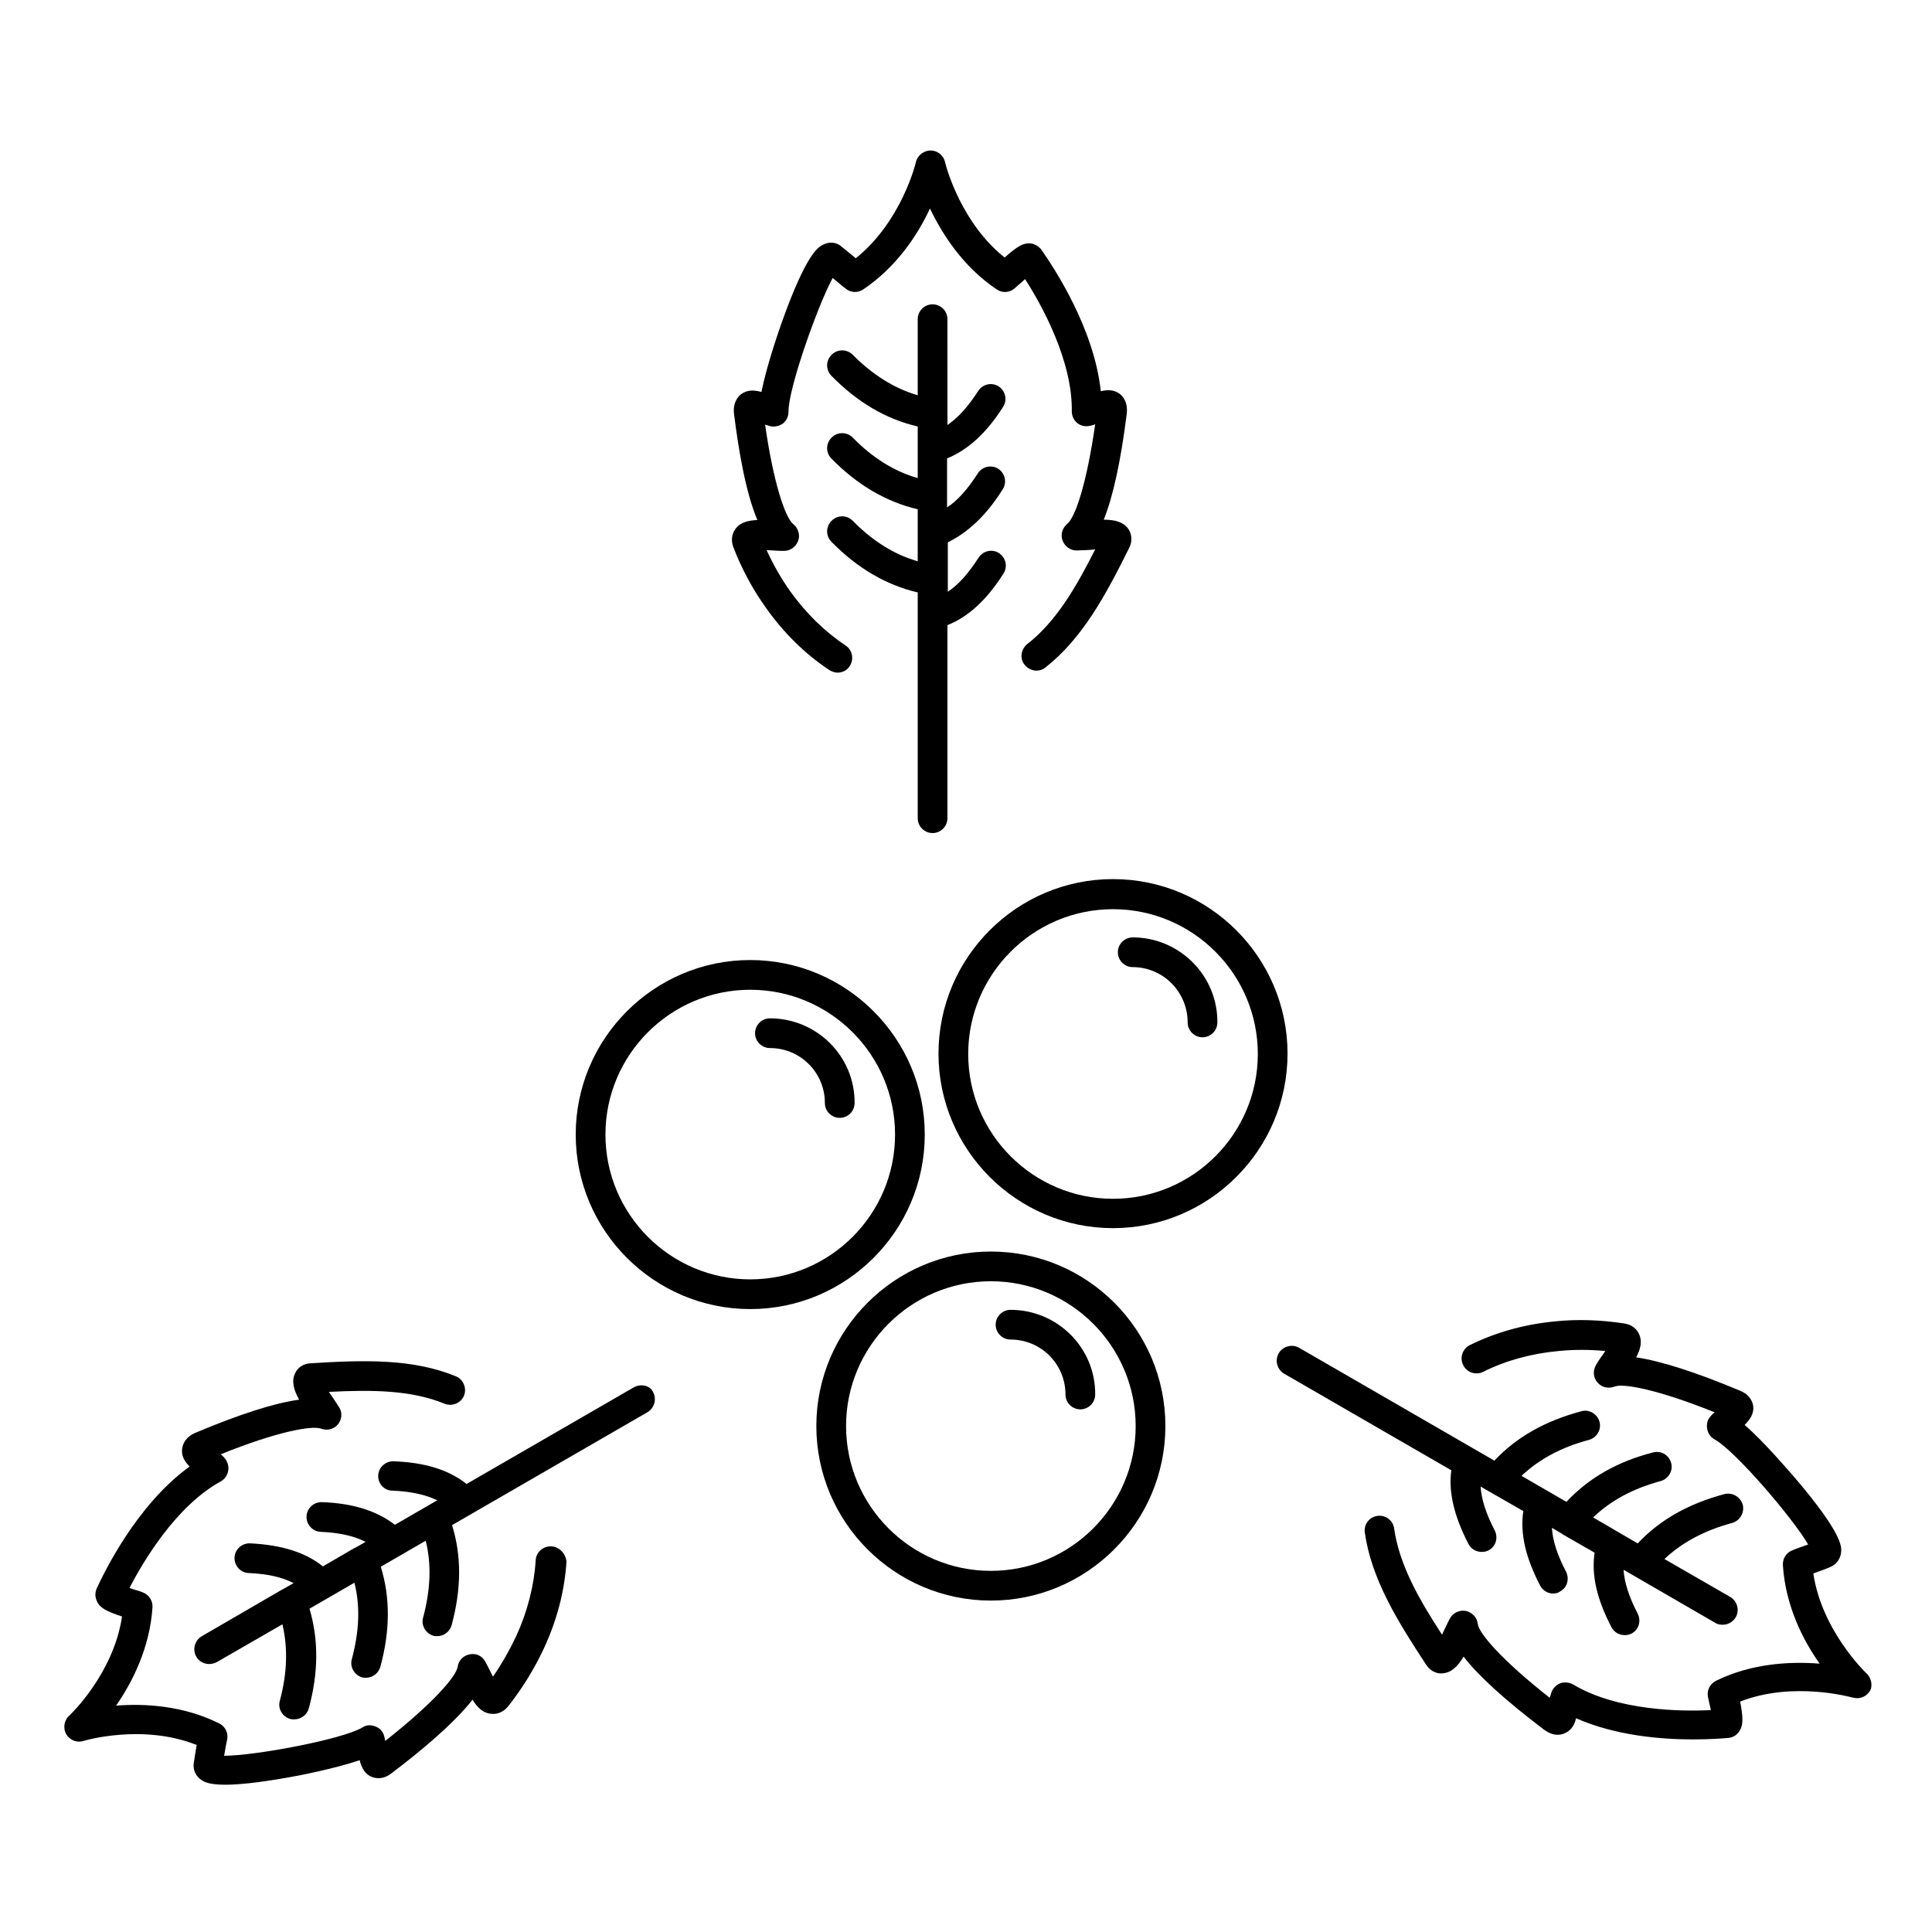 <?xml version="1.0" encoding="UTF-8"?>
<!-- Uploaded to: SVG Repo, www.svgrepo.com, Generator: SVG Repo Mixer Tools -->
<svg fill="#000000" width="800px" height="800px" version="1.1" viewBox="144 144 512 512" xmlns="http://www.w3.org/2000/svg">
 <g>
  <path d="m438.96 376.97c-25.484 0-46.25 20.762-46.25 46.25 0 25.484 20.762 46.25 46.25 46.25 25.484 0 46.25-20.762 46.25-46.25 0-25.488-20.766-46.25-46.25-46.25zm0 84.723c-21.156 0-38.375-17.219-38.375-38.375s17.219-38.375 38.375-38.375 38.375 17.219 38.375 38.375-17.219 38.375-38.375 38.375z"/>
  <path d="m444.18 392.42c-2.164 0-3.938 1.77-3.938 3.938 0 2.164 1.77 3.938 3.938 3.938 8.07 0 14.562 6.594 14.562 14.66 0 2.164 1.77 3.938 3.938 3.938 2.164 0 3.938-1.77 3.938-3.938 0.098-12.398-10.039-22.535-22.438-22.535z"/>
  <path d="m389.07 444.67c0-25.484-20.762-46.25-46.25-46.25-25.484 0-46.25 20.762-46.25 46.25 0 25.484 20.762 46.25 46.25 46.25s46.25-20.766 46.25-46.25zm-46.246 38.375c-21.156 0-38.375-17.219-38.375-38.375s17.219-38.375 38.375-38.375 38.375 17.219 38.375 38.375-17.219 38.375-38.375 38.375z"/>
  <path d="m348.04 413.87c-2.164 0-3.938 1.77-3.938 3.938 0 2.164 1.77 3.938 3.938 3.938 8.07 0 14.562 6.496 14.562 14.562 0 2.164 1.77 3.938 3.938 3.938 2.164 0 3.938-1.77 3.938-3.938 0.098-12.398-10.039-22.438-22.438-22.438z"/>
  <path d="m406.59 475.67c-25.484 0-46.25 20.762-46.25 46.25 0 25.484 20.762 46.25 46.25 46.25 25.484 0 46.25-20.762 46.25-46.25 0-25.586-20.762-46.25-46.25-46.25zm0 84.625c-21.156 0-38.375-17.219-38.375-38.375s17.219-38.375 38.375-38.375 38.375 17.219 38.375 38.375c0.004 21.156-17.219 38.375-38.375 38.375z"/>
  <path d="m411.8 491.12c-2.164 0-3.938 1.77-3.938 3.938 0 2.164 1.77 3.938 3.938 3.938 8.07 0 14.562 6.496 14.562 14.562 0 2.164 1.77 3.938 3.938 3.938 2.164 0 3.938-1.77 3.938-3.938 0.098-12.402-10.039-22.438-22.438-22.438z"/>
  <path d="m338.89 284.18c-0.984 1.379-1.18 3.051-0.59 4.723 2.262 5.902 5.215 11.316 8.66 16.137 4.723 6.691 10.43 12.301 16.828 16.531 0.688 0.395 1.379 0.688 2.164 0.688 1.277 0 2.559-0.59 3.246-1.77 1.18-1.77 0.688-4.231-1.082-5.41-5.609-3.738-10.527-8.562-14.762-14.465-2.363-3.344-4.43-6.988-6.199-10.824 0.688 0 1.379 0.098 1.871 0.098 1.082 0.098 1.969 0.098 2.754 0.098 1.672 0 3.148-1.082 3.738-2.656 0.59-1.574 0-3.344-1.277-4.43-2.164-1.672-5.312-11.121-7.477-26.371 0.395 0.098 0.887 0.297 1.277 0.395 1.18 0.297 2.461 0 3.445-0.688 0.984-0.789 1.477-1.969 1.477-3.148-0.098-6.004 7.773-28.242 11.711-35.426 1.477 1.277 3.051 2.559 3.344 2.754 1.379 1.18 3.246 1.277 4.723 0.297 8.953-6.004 14.562-14.66 17.711-21.453 3.246 6.789 8.758 15.449 17.711 21.453 1.477 0.984 3.344 0.887 4.723-0.297 0.195-0.195 0.59-0.492 0.984-0.887 0.395-0.297 1.082-0.887 1.77-1.574 4.328 6.691 12.594 21.551 12.398 35.031 0 1.18 0.492 2.363 1.477 3.148 0.984 0.789 2.262 0.984 3.445 0.688 0.395-0.098 0.887-0.195 1.277-0.395-2.262 15.844-5.312 24.699-7.379 26.371-1.277 1.082-1.871 2.754-1.277 4.43 0.59 1.574 2.066 2.656 3.738 2.656 0.59 0 1.477-0.098 2.461-0.098 0.59 0 1.574-0.098 2.461-0.195-5.215 10.332-10.43 19.188-18.008 25.094-1.672 1.379-2.066 3.836-0.688 5.512 1.379 1.672 3.836 2.066 5.512 0.688 9.742-7.676 15.844-18.895 22.238-31.785 0.789-1.574 0.688-3.445-0.195-4.82-1.277-1.871-3.445-2.559-6.594-2.559 2.461-6.102 4.527-15.547 6.102-28.141 0.297-2.754-0.789-4.328-1.77-5.117-1.574-1.277-3.445-1.18-5.117-0.789-1.77-16.629-12.301-32.57-15.742-37.492-0.688-0.887-1.77-1.574-2.856-1.672-1.969-0.195-3.543 0.789-6.887 3.738-11.219-8.953-15.254-23.125-15.742-25.094-0.297-1.672-1.672-3.051-3.445-3.246-1.969-0.195-3.836 1.082-4.328 3.051 0 0.195-3.836 15.844-15.941 25.484-1.477-1.277-3.246-2.656-3.836-3.148 0 0-0.098-0.098-0.098-0.098-1.379-1.082-3.246-1.18-4.82-0.297-1.18 0.59-4.328 2.262-10.824 20.469-0.789 2.262-4.035 11.512-5.41 18.5-1.871-0.492-3.738-0.688-5.512 0.688-0.789 0.688-2.066 2.164-1.77 5.019 1.18 9.445 3.051 20.762 6.199 28.242-2.473 0.102-4.539 0.594-5.82 2.363z"/>
  <path d="m409.74 273.65c1.18-1.871 0.59-4.231-1.18-5.41-1.871-1.18-4.231-0.59-5.41 1.18-2.656 4.133-5.312 7.184-8.168 9.055v-12.988c5.512-2.262 10.43-6.691 14.859-13.676 1.18-1.871 0.59-4.231-1.18-5.41-1.871-1.18-4.231-0.59-5.41 1.18-2.656 4.133-5.312 7.086-8.168 9.055l-0.004-28.051c0-2.164-1.77-3.938-3.938-3.938-2.164 0-3.938 1.77-3.938 3.938v20.172c-6.297-1.871-11.906-5.41-17.219-10.727-1.574-1.574-4.035-1.574-5.609 0s-1.574 4.035 0 5.609c6.887 6.988 14.367 11.414 22.828 13.383v13.676c-6.199-1.77-11.906-5.312-17.219-10.727-1.574-1.574-4.035-1.574-5.609 0-1.574 1.574-1.574 4.035 0 5.609 6.887 6.988 14.465 11.414 22.828 13.383v13.777c-6.199-1.77-11.906-5.312-17.219-10.727-1.574-1.574-4.035-1.574-5.609 0s-1.574 4.035 0 5.609c6.887 6.988 14.465 11.414 22.828 13.383v59.828c0 2.164 1.77 3.938 3.938 3.938 2.164 0 3.938-1.77 3.938-3.938v-51.168c5.512-2.164 10.43-6.691 14.859-13.676 1.18-1.871 0.59-4.231-1.18-5.41-1.871-1.18-4.231-0.59-5.41 1.18-2.656 4.133-5.312 7.184-8.168 9.055v-13.086c5.211-2.566 10.133-6.992 14.559-14.078z"/>
  <path d="m638.62 587.45c-0.098-0.098-11.809-11.219-14.07-26.469 2.262-0.789 4.035-1.477 4.625-1.77 1.574-0.688 2.656-2.262 2.754-4.035 0.098-1.277 0.297-4.82-12.301-19.582-1.574-1.77-7.969-9.348-13.285-13.973 1.379-1.379 2.559-2.953 2.262-5.117-0.195-0.984-0.789-2.856-3.445-3.938-11.711-4.922-20.961-7.871-27.551-8.855 1.082-2.066 1.672-4.133 0.789-6.102-0.688-1.574-2.066-2.559-3.836-2.856-6.297-0.984-12.496-1.18-18.301-0.59-8.363 0.789-15.941 2.953-22.73 6.297-1.969 0.984-2.754 3.344-1.77 5.312s3.344 2.754 5.312 1.77c5.902-2.953 12.594-4.82 19.977-5.512 4.035-0.395 8.168-0.395 12.398 0-0.395 0.492-0.688 1.082-0.984 1.379-0.59 0.887-1.18 1.672-1.574 2.461-0.789 1.477-0.688 3.246 0.492 4.527 1.082 1.277 2.856 1.672 4.43 1.082 2.363-0.984 11.609 0.789 26.566 6.789-0.297 0.297-0.688 0.59-0.984 0.984-0.887 0.887-1.18 2.066-0.984 3.344 0.195 1.277 0.887 2.262 1.969 2.856 5.41 2.953 20.664 20.762 24.797 27.848-0.887 0.297-1.871 0.688-2.461 0.887-0.887 0.297-1.574 0.59-1.77 0.688-1.574 0.59-2.559 2.164-2.461 3.938 0.688 10.824 5.41 19.977 9.742 26.074-7.477-0.59-17.809-0.195-27.453 4.527-1.574 0.789-2.461 2.461-2.164 4.133 0 0.297 0.195 0.789 0.297 1.477 0.098 0.492 0.297 1.277 0.492 2.164-7.477 0.395-24.699 0.297-36.508-6.789-1.082-0.59-2.363-0.688-3.445-0.297-1.18 0.492-1.969 1.379-2.363 2.559-0.098 0.492-0.297 0.887-0.395 1.277-12.594-9.938-18.793-17.023-19.09-19.68-0.195-1.672-1.477-2.953-3.148-3.344-1.672-0.297-3.344 0.492-4.133 1.871-0.297 0.492-0.688 1.277-1.082 2.164-0.297 0.59-0.688 1.379-1.082 2.262-6.297-9.645-11.316-18.598-12.695-28.141-0.297-2.164-2.262-3.641-4.43-3.344-2.164 0.297-3.641 2.262-3.344 4.43 1.77 12.398 8.758 23.617 16.336 35.129 0.984 1.477 2.656 2.363 4.328 2.164 2.262-0.195 3.938-1.77 5.512-4.43 4.035 5.215 11.219 11.711 21.352 19.387 2.262 1.672 4.133 1.477 5.312 0.984 1.969-0.789 2.754-2.363 3.148-4.035 10.43 4.625 22.633 5.609 30.898 5.609 4.922 0 8.461-0.297 9.445-0.395 1.18-0.098 2.164-0.688 2.856-1.672 1.18-1.672 1.082-3.641 0.297-7.969 14.168-5.512 29.52-1.082 29.719-1.082 0.395 0.098 0.887 0.195 1.277 0.195 1.574 0 3.051-0.984 3.641-2.461 0.391-1.375-0.004-3.047-1.184-4.133z"/>
  <path d="m533.13 553.11c0.688 1.379 2.066 2.164 3.543 2.164 0.59 0 1.18-0.098 1.77-0.395 1.969-0.984 2.656-3.344 1.672-5.312-2.262-4.328-3.543-8.266-3.738-11.609l11.316 6.496c-0.887 5.902 0.59 12.301 4.43 19.68 0.688 1.379 2.066 2.164 3.445 2.164 0.59 0 1.277-0.098 1.77-0.492 1.969-0.984 2.656-3.344 1.672-5.312-2.262-4.328-3.543-8.168-3.738-11.609l2.656 1.574s0.098 0 0.098 0.098l8.562 4.922c-0.887 5.902 0.59 12.301 4.43 19.68 0.688 1.379 2.066 2.164 3.543 2.164 0.59 0 1.18-0.098 1.77-0.395 1.969-0.984 2.656-3.344 1.672-5.312-2.262-4.328-3.543-8.266-3.738-11.609l24.305 14.07c0.59 0.395 1.277 0.492 1.969 0.492 1.379 0 2.656-0.688 3.445-1.969 1.082-1.871 0.395-4.328-1.477-5.41l-17.418-10.035c4.723-4.43 10.629-7.578 17.91-9.543 2.066-0.59 3.344-2.656 2.856-4.82-0.59-2.066-2.656-3.344-4.82-2.856-9.543 2.559-17.121 6.789-23.027 13.086l-11.809-6.887c4.723-4.527 10.629-7.676 17.91-9.645 2.066-0.59 3.344-2.754 2.754-4.82-0.59-2.066-2.656-3.344-4.82-2.754-9.543 2.461-17.023 6.789-22.926 13.086l-11.906-6.887c4.723-4.43 10.527-7.578 17.91-9.543 2.066-0.59 3.344-2.754 2.754-4.82s-2.754-3.344-4.82-2.754c-9.543 2.559-17.121 6.789-23.027 13.086l-51.758-29.914c-1.871-1.082-4.328-0.395-5.41 1.477-1.082 1.871-0.395 4.328 1.477 5.41l44.281 25.586c-0.797 5.594 0.68 12.09 4.516 19.469z"/>
  <path d="m290.09 553.8c-2.164-0.098-4.035 1.574-4.133 3.738-0.395 6.594-2.164 13.48-5.117 19.977-1.77 3.738-3.836 7.379-6.199 10.824-0.297-0.59-0.59-1.18-0.789-1.574-0.492-0.984-0.887-1.77-1.277-2.461-0.789-1.477-2.461-2.262-4.133-1.871-1.672 0.297-2.953 1.672-3.148 3.246-0.395 2.656-6.594 9.742-19.188 19.68-0.098-0.395-0.195-0.789-0.297-1.277-0.297-1.18-1.18-2.164-2.363-2.559-1.18-0.492-2.461-0.395-3.445 0.297-5.312 3.148-28.438 7.477-36.605 7.477 0.297-1.871 0.688-3.836 0.789-4.231 0.395-1.77-0.492-3.543-2.066-4.328-9.645-4.82-19.977-5.312-27.355-4.723 4.231-6.102 8.953-15.254 9.645-26.074 0.098-1.77-0.984-3.344-2.559-3.938-0.297-0.098-0.688-0.297-1.379-0.492-0.492-0.098-1.277-0.395-2.164-0.688 3.543-6.789 12.203-21.648 24.207-28.242 1.082-0.59 1.77-1.672 1.969-2.856 0.195-1.18-0.195-2.461-0.984-3.344-0.297-0.395-0.688-0.688-0.984-0.984 14.859-6.004 24.109-7.676 26.566-6.789 1.574 0.59 3.344 0.195 4.43-1.082 1.082-1.277 1.277-3.148 0.395-4.527-0.297-0.492-0.789-1.18-1.277-1.969-0.297-0.492-0.887-1.277-1.477-2.164 11.512-0.59 21.844-0.492 30.699 3.148 1.969 0.789 4.328-0.195 5.117-2.164 0.789-1.969-0.195-4.328-2.164-5.117-11.512-4.723-24.305-4.328-38.574-3.445-1.77 0.098-3.344 1.082-4.035 2.656-0.984 2.066-0.395 4.328 1.082 6.988-6.594 0.887-15.742 3.836-27.453 8.758-2.559 1.082-3.344 2.856-3.543 4.133-0.297 2.066 0.688 3.543 1.969 4.82-14.168 10.234-22.828 28.438-24.602 32.273-0.492 1.082-0.492 2.262 0 3.344 0.789 1.871 2.559 2.754 6.691 4.133-2.262 15.254-13.875 26.176-13.973 26.273-0.395 0.297-0.688 0.688-0.887 1.18-0.395 0.688-0.492 1.477-0.395 2.363 0.297 1.969 1.969 3.344 3.938 3.344 0.395 0 0.789-0.098 1.18-0.195 0.195-0.098 15.645-4.625 29.914 1.082-0.297 1.871-0.688 4.133-0.789 4.922-0.195 1.77 0.59 3.445 2.164 4.43 0.59 0.395 1.871 1.18 6.199 1.18 3.344 0 8.66-0.492 16.926-1.969 2.363-0.395 12.004-2.262 18.695-4.527 0.492 1.871 1.277 3.641 3.246 4.43 0.984 0.395 2.953 0.789 5.215-0.984 7.676-5.805 16.434-13.086 21.453-19.484 1.277 2.066 2.754 3.543 4.922 3.738 1.672 0.195 3.246-0.492 4.43-1.871 3.836-4.82 7.086-10.137 9.645-15.645 3.445-7.477 5.41-15.152 5.902-22.828-0.195-2.062-1.867-3.93-4.031-4.031z"/>
  <path d="m311.93 511.68-44.281 25.586c-4.723-3.738-11.02-5.707-19.285-6.004-2.164-0.098-4.035 1.574-4.133 3.738-0.098 2.164 1.574 4.035 3.738 4.035 4.922 0.195 8.855 1.082 11.906 2.559l-11.219 6.496c-4.723-3.641-11.02-5.707-19.285-6.004-2.164-0.098-4.035 1.574-4.133 3.738-0.098 2.164 1.574 4.035 3.738 4.133 4.922 0.195 8.855 1.082 11.906 2.656l-2.754 1.574h-0.098l-8.461 4.922c-4.625-3.738-11.02-5.707-19.285-6.102-2.164-0.098-4.035 1.574-4.133 3.738s1.574 4.035 3.738 4.133c4.922 0.195 8.855 1.082 11.906 2.656l-2.363 1.379c-0.195 0.098-0.395 0.195-0.59 0.297l-21.352 12.398c-1.871 1.082-2.559 3.543-1.477 5.41 0.688 1.277 2.066 1.969 3.445 1.969 0.688 0 1.379-0.195 1.969-0.492l17.418-10.035c1.477 6.297 1.277 12.988-0.688 20.27-0.59 2.066 0.688 4.231 2.754 4.82 0.395 0.098 0.688 0.098 1.082 0.098 1.77 0 3.344-1.18 3.836-2.856 2.559-9.445 2.656-18.105 0.195-26.469l11.906-6.887c1.574 6.297 1.277 12.891-0.688 20.27-0.59 2.066 0.688 4.231 2.754 4.82 0.297 0.098 0.688 0.098 0.984 0.098 1.77 0 3.344-1.18 3.836-2.953 2.559-9.445 2.656-18.203 0.098-26.469l11.906-6.887c1.574 6.297 1.277 12.988-0.688 20.367-0.59 2.066 0.688 4.231 2.754 4.82 0.297 0.098 0.688 0.098 0.984 0.098 1.77 0 3.344-1.18 3.836-2.953 2.559-9.543 2.656-18.203 0.098-26.469l51.758-29.914c1.871-1.082 2.559-3.543 1.477-5.41-0.781-1.668-3.144-2.258-5.113-1.176z"/>
 </g>
</svg>